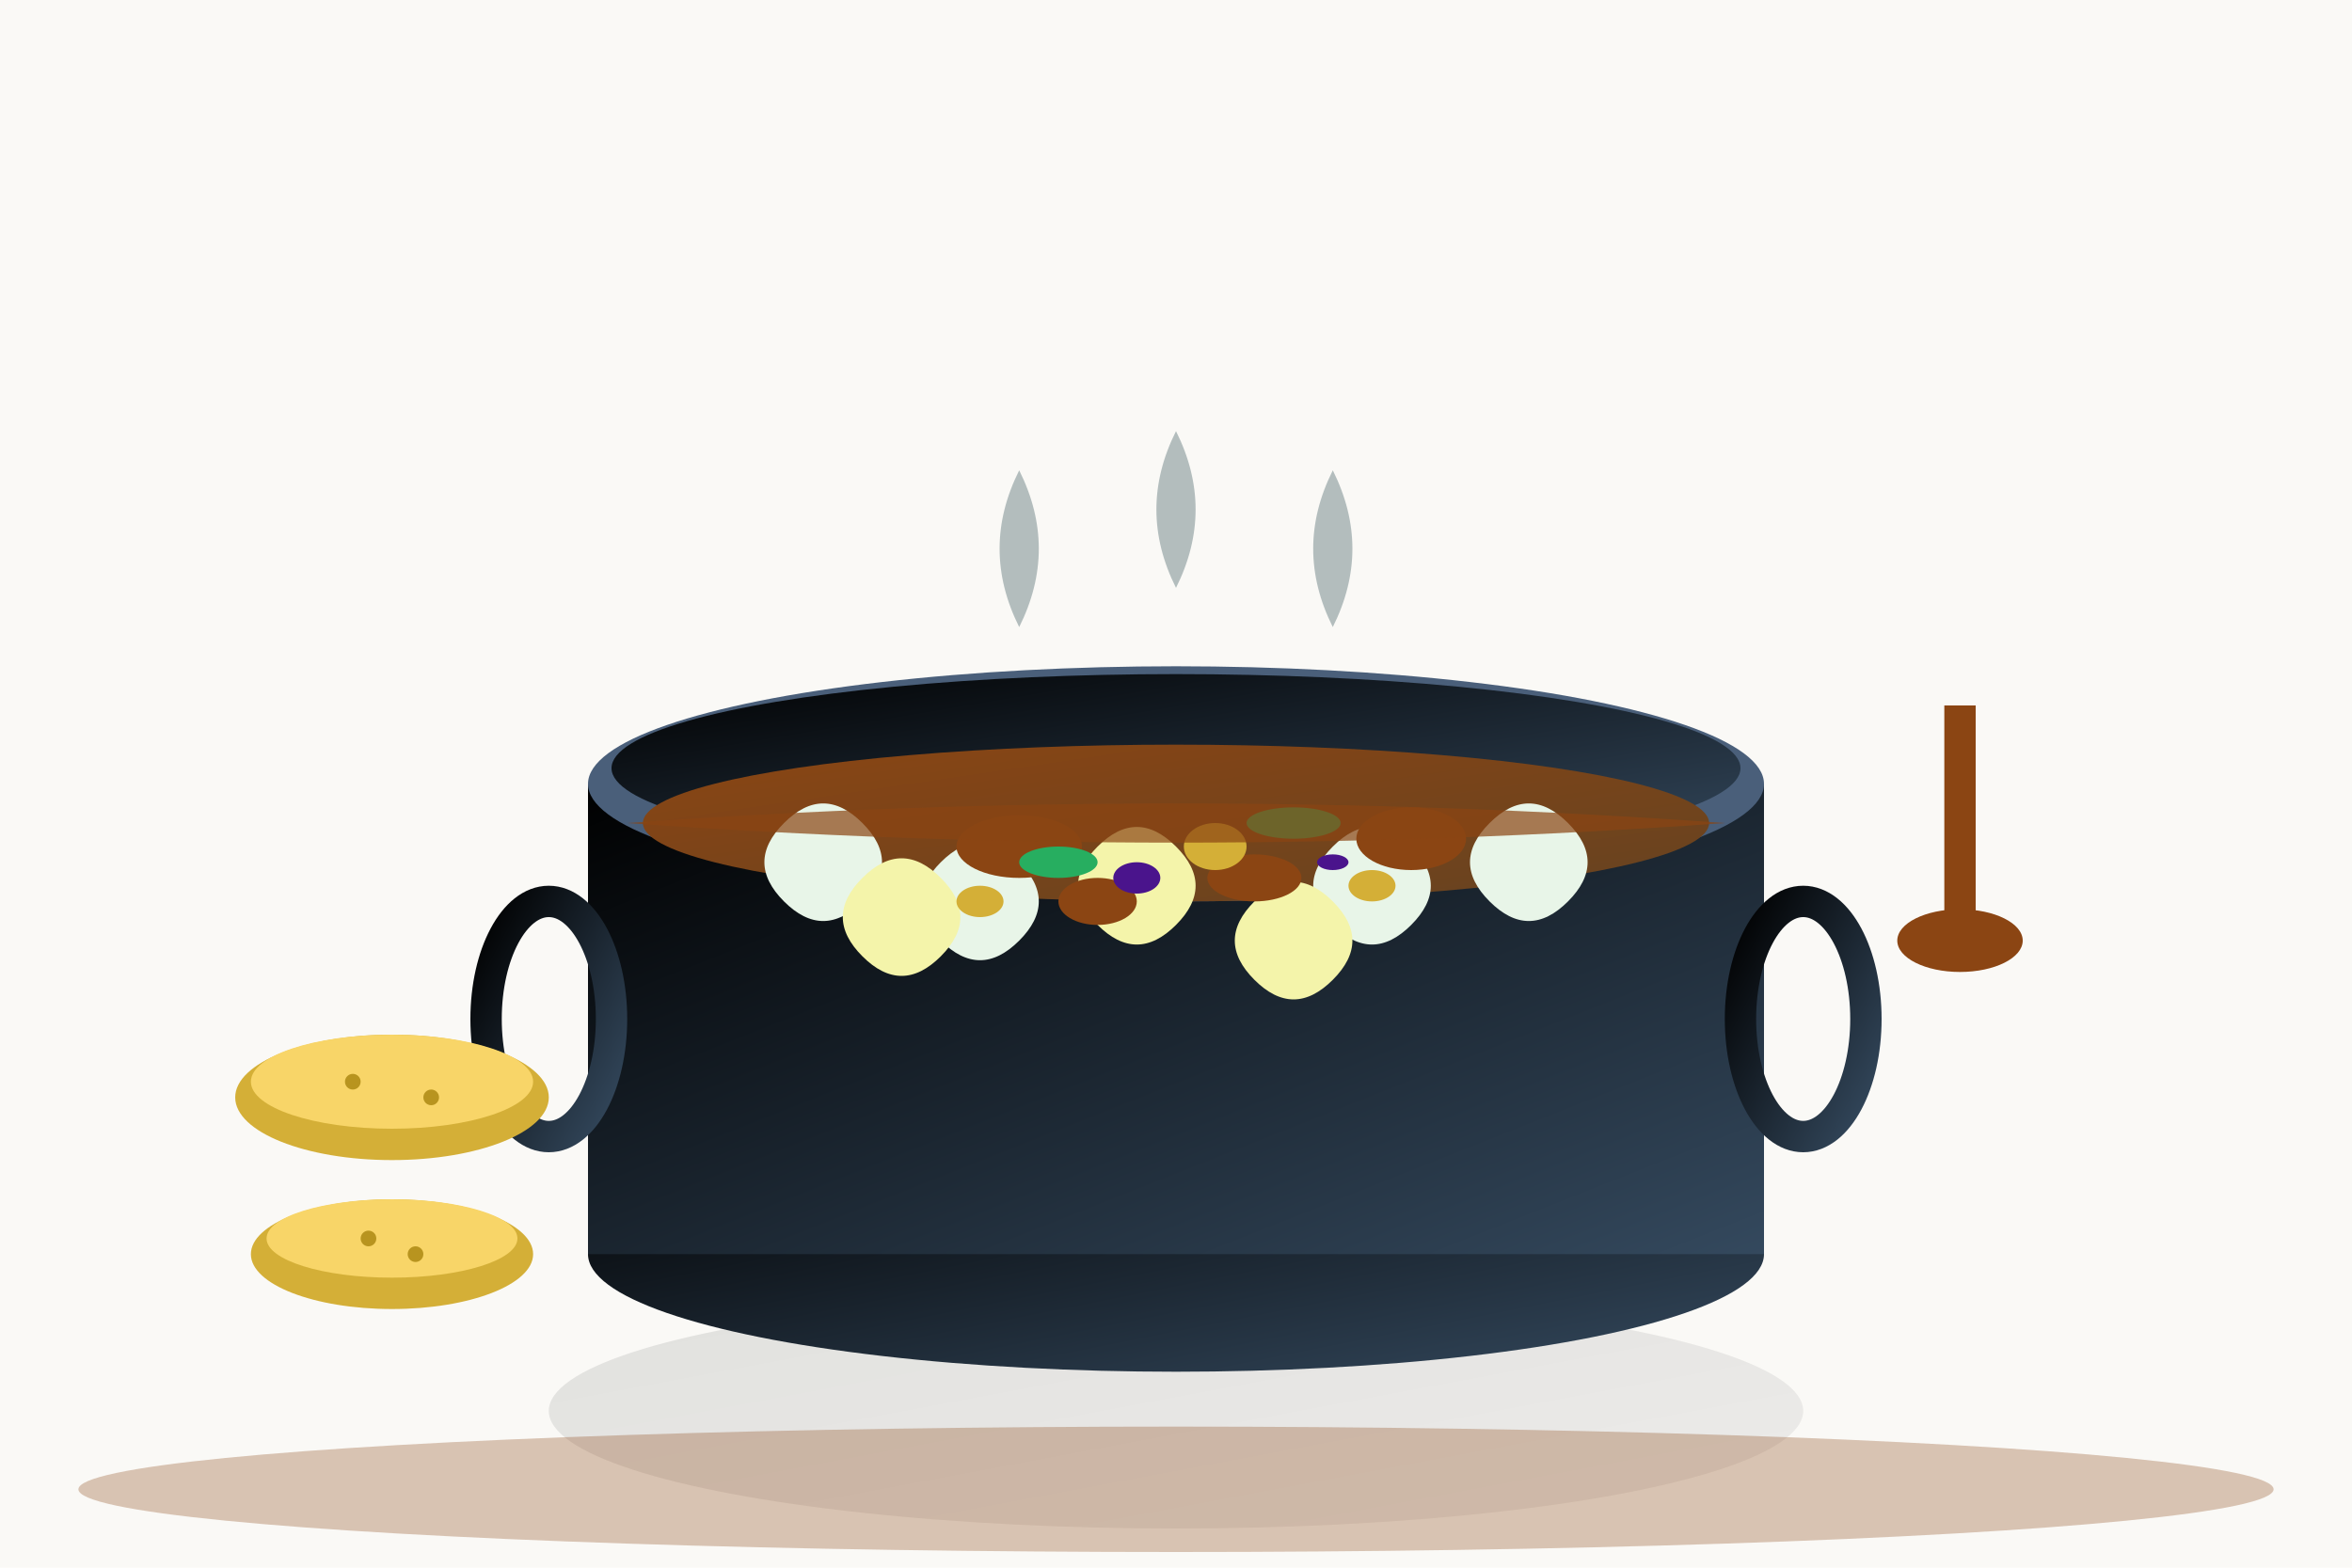 <svg xmlns="http://www.w3.org/2000/svg" viewBox="0 0 300 200" width="300" height="200">
    <defs>
        <linearGradient id="potGradient" x1="0%" y1="0%" x2="100%" y2="100%">
            <stop offset="0%" style="stop-color:#000;stop-opacity:1" />
            <stop offset="100%" style="stop-color:#34495e;stop-opacity:1" />
        </linearGradient>
        <linearGradient id="bigosGradient" x1="0%" y1="0%" x2="100%" y2="100%">
            <stop offset="0%" style="stop-color:#8b4513;stop-opacity:1" />
            <stop offset="100%" style="stop-color:#654321;stop-opacity:1" />
        </linearGradient>
        <linearGradient id="shadowGradient" x1="0%" y1="0%" x2="100%" y2="100%">
            <stop offset="0%" style="stop-color:#000;stop-opacity:0.1" />
            <stop offset="100%" style="stop-color:#000;stop-opacity:0.05" />
        </linearGradient>
    </defs>
    
    <!-- Background -->
    <rect width="300" height="200" fill="#faf9f6"/>
    
    <!-- Pot shadow -->
    <ellipse cx="150" cy="180" rx="80" ry="15" fill="url(#shadowGradient)"/>
    
    <!-- Pot base -->
    <ellipse cx="150" cy="160" rx="75" ry="15" fill="url(#potGradient)"/>
    <rect x="75" y="100" width="150" height="60" fill="url(#potGradient)"/>
    
    <!-- Pot rim -->
    <ellipse cx="150" cy="100" rx="75" ry="15" fill="#4a5f7a"/>
    <ellipse cx="150" cy="98" rx="72" ry="12" fill="url(#potGradient)"/>
    
    <!-- Pot handles -->
    <ellipse cx="70" cy="130" rx="8" ry="15" fill="none" stroke="url(#potGradient)" stroke-width="4"/>
    <ellipse cx="230" cy="130" rx="8" ry="15" fill="none" stroke="url(#potGradient)" stroke-width="4"/>
    
    <!-- Bigos content -->
    <ellipse cx="150" cy="105" rx="68" ry="10" fill="url(#bigosGradient)"/>
    
    <!-- Cabbage pieces -->
    <path d="M100 105 Q105 100 110 105 Q115 110 110 115 Q105 120 100 115 Q95 110 100 105" fill="#e8f5e8"/>
    <path d="M120 110 Q125 105 130 110 Q135 115 130 120 Q125 125 120 120 Q115 115 120 110" fill="#e8f5e8"/>
    <path d="M170 108 Q175 103 180 108 Q185 113 180 118 Q175 123 170 118 Q165 113 170 108" fill="#e8f5e8"/>
    <path d="M190 105 Q195 100 200 105 Q205 110 200 115 Q195 120 190 115 Q185 110 190 105" fill="#e8f5e8"/>
    
    <!-- Sauerkraut -->
    <path d="M110 112 Q115 107 120 112 Q125 117 120 122 Q115 127 110 122 Q105 117 110 112" fill="#f4f4aa"/>
    <path d="M140 108 Q145 103 150 108 Q155 113 150 118 Q145 123 140 118 Q135 113 140 108" fill="#f4f4aa"/>
    <path d="M160 115 Q165 110 170 115 Q175 120 170 125 Q165 130 160 125 Q155 120 160 115" fill="#f4f4aa"/>
    
    <!-- Meat pieces -->
    <ellipse cx="130" cy="108" rx="8" ry="4" fill="#8b4513"/>
    <ellipse cx="160" cy="112" rx="6" ry="3" fill="#8b4513"/>
    <ellipse cx="180" cy="107" rx="7" ry="4" fill="#8b4513"/>
    <ellipse cx="140" cy="115" rx="5" ry="3" fill="#8b4513"/>
    
    <!-- Mushrooms -->
    <ellipse cx="155" cy="108" rx="4" ry="3" fill="#d4af37"/>
    <ellipse cx="175" cy="113" rx="3" ry="2" fill="#d4af37"/>
    <ellipse cx="125" cy="115" rx="3" ry="2" fill="#d4af37"/>
    
    <!-- Bay leaves -->
    <ellipse cx="165" cy="105" rx="6" ry="2" fill="#27ae60"/>
    <ellipse cx="135" cy="110" rx="5" ry="2" fill="#27ae60"/>
    
    <!-- Prunes -->
    <ellipse cx="145" cy="112" rx="3" ry="2" fill="#4a148c"/>
    <ellipse cx="170" cy="110" rx="2" ry="1" fill="#4a148c"/>
    
    <!-- Sauce/gravy -->
    <path d="M80 105 Q150 100 220 105 Q150 110 80 105" fill="#8b4513" opacity="0.7"/>
    
    <!-- Steam -->
    <path d="M130 80 Q135 70 130 60 Q125 70 130 80" fill="#95a5a6" opacity="0.7"/>
    <path d="M150 75 Q155 65 150 55 Q145 65 150 75" fill="#95a5a6" opacity="0.7"/>
    <path d="M170 80 Q175 70 170 60 Q165 70 170 80" fill="#95a5a6" opacity="0.7"/>
    
    <!-- Wooden spoon -->
    <ellipse cx="250" cy="120" rx="8" ry="4" fill="#8b4513"/>
    <rect x="248" y="90" width="4" height="30" fill="#8b4513"/>
    
    <!-- Bread slices -->
    <ellipse cx="50" cy="140" rx="20" ry="8" fill="#d4af37"/>
    <ellipse cx="50" cy="138" rx="18" ry="6" fill="#f8d568"/>
    <ellipse cx="50" cy="160" rx="18" ry="7" fill="#d4af37"/>
    <ellipse cx="50" cy="158" rx="16" ry="5" fill="#f8d568"/>
    
    <!-- Bread texture -->
    <circle cx="45" cy="138" r="1" fill="#b8941f"/>
    <circle cx="55" cy="140" r="1" fill="#b8941f"/>
    <circle cx="47" cy="158" r="1" fill="#b8941f"/>
    <circle cx="53" cy="160" r="1" fill="#b8941f"/>
    
    <!-- Table surface -->
    <ellipse cx="150" cy="190" rx="140" ry="8" fill="#8b4513" opacity="0.3"/>
</svg>
